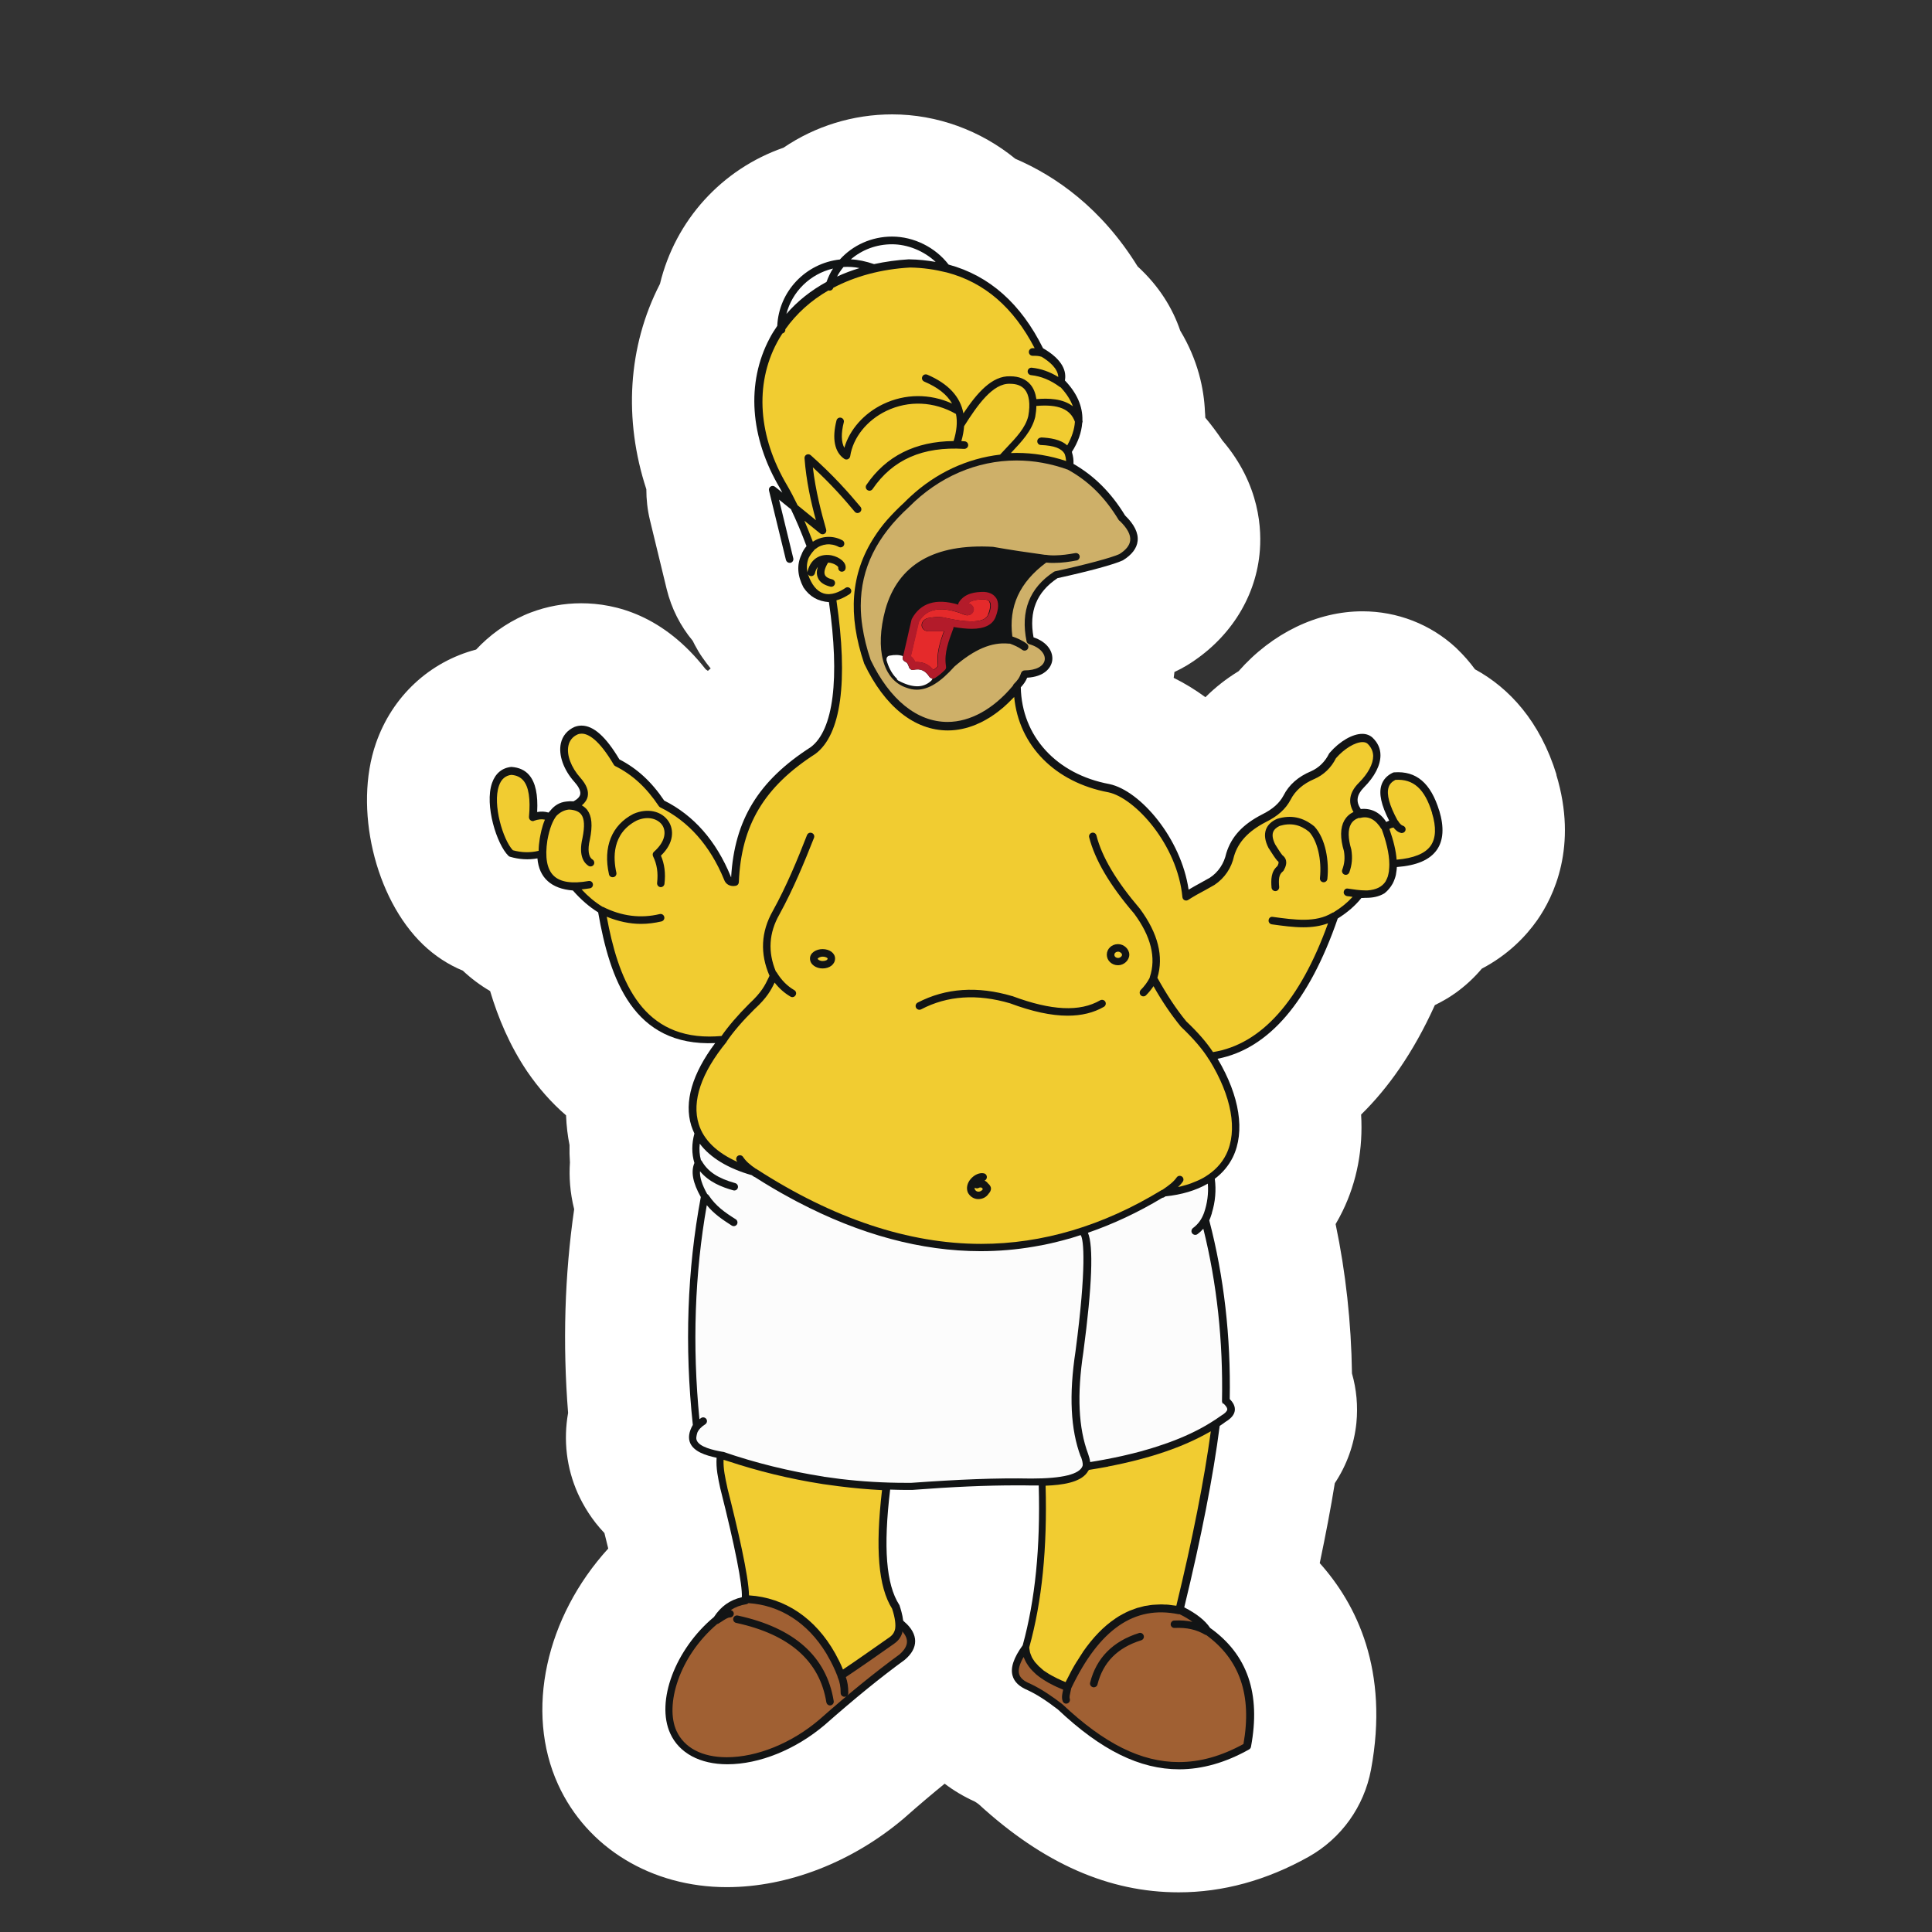 <?xml version="1.0" encoding="UTF-8"?> <svg xmlns="http://www.w3.org/2000/svg" id="Vrstva_1" viewBox="0 0 283.46 283.46"><rect x="0" y="0" width="283.46" height="283.46" fill="#333333" stroke="none"/><defs><style>.cls-1{fill:#121415;}.cls-1,.cls-2,.cls-3,.cls-4,.cls-5,.cls-6,.cls-7,.cls-8,.cls-9{stroke-width:0px;}.cls-2{fill:#1e1e1c;}.cls-3{fill:#b31b2a;}.cls-4{fill:#ceb069;}.cls-5{fill:#a06033;}.cls-6{fill:#fff;}.cls-7{fill:#e52a2b;}.cls-8{fill:#f1cc31;}.cls-9{fill:#fcfcfc;}</style></defs><path class="cls-2" d="m172.97,270.9c-8.49,0-16.6-3.65-24.78-11.15-.19-.17-.4-.33-.6-.49-.52-.38-.83-.57-.98-.67-.24-.16-.51-.29-.76-.41-1.13-.52-2.19-1.14-3.13-1.86-1.21-.92-2.65-1.36-4.08-1.36-1.51,0-3.01.51-4.25,1.51-1.86,1.51-3.81,3.16-5.98,5.08l-.13.11c-6.35,5.41-14.22,8.49-21.61,8.49-8.36,0-15.5-4.25-18.61-11.09-3.73-8.17-1.24-19.14,6.2-27.29,1.51-1.65,2.09-3.94,1.57-6.09-.17-.71-.36-1.49-.57-2.33-.29-1.14-.87-2.21-1.68-3.05-1.08-1.13-1.95-2.43-2.6-3.87-1.09-2.46-1.43-5.19-.95-7.89.1-.57.13-1.14.08-1.71-.76-9.66-.49-19.2.84-28.37.13-.86.08-1.73-.13-2.57-.4-1.62-.54-3.24-.44-4.81.02-.32.02-.63,0-.95-.05-.63-.06-1.27-.05-1.89,0-.49-.03-1-.13-1.49-.21-1.06-.33-2.17-.38-3.28-.06-1.89-.92-3.65-2.35-4.89-1.68-1.44-3.21-3.16-4.52-5.09-1.92-2.82-3.41-6.08-4.57-9.95-.49-1.63-1.59-3.03-3.05-3.89-1.03-.6-1.97-1.3-2.81-2.09-.6-.56-1.3-1.02-2.06-1.32-1.36-.56-2.63-1.4-3.71-2.43-5.22-5-7.66-15.49-5.24-22.47,1.65-4.78,5.32-8.22,10.04-9.46,1.24-.33,2.36-1,3.24-1.94,1.35-1.46,2.98-2.62,4.86-3.46.21-.1.41-.17.62-.25,1.6-.6,3.28-.92,5-.92,4.9,0,9.27,2.38,12.95,7.09.4.51.86.95,1.38,1.32l.17.13c1.21.9,2.67,1.35,4.11,1.35,1.52,0,3.05-.51,4.27-1.52l.4-.33c2.87-2.36,3.3-6.62.94-9.49-.32-.38-.62-.78-.9-1.19-.25-.36-.48-.73-.68-1.13l-.24-.48c-.24-.48-.52-.92-.87-1.33-1.17-1.41-2-3.03-2.43-4.84l-2.48-10.15c-.22-.94-.35-1.9-.33-2.86,0-.73-.11-1.44-.33-2.14-2.82-8.62-2.27-17.47,1.59-24.94.25-.48.43-.98.56-1.51,1.7-7.11,6.85-12.79,13.77-15.18.56-.19,1.08-.46,1.57-.79,3.6-2.44,7.81-3.73,12.15-3.73,4.97,0,9.87,1.76,13.79,4.97.49.4,1.03.73,1.62.98,6.09,2.62,11.09,7.04,14.88,13.15.33.54.73,1.02,1.21,1.44,2.08,1.89,3.57,4.11,4.4,6.58.16.46.36.9.62,1.33,1.63,2.71,2.54,5.65,2.67,8.74,0,.08.03.59.05.76.05,1.49.6,2.94,1.55,4.09.75.89,1.44,1.84,2.11,2.82.14.21.3.41.46.62,3.74,4.38,4.16,8.73,3.86,11.6-.48,4.52-3.21,8.6-7.44,11.22-.36.22-.76.43-1.14.62h0s-.06.02-.08.03c-2.14,1.02-3.59,3.06-3.82,5.43-.02.19-.05.4-.06.6-.41,2.9,1.09,5.73,3.73,7.01,1.22.59,2.43,1.33,3.62,2.21,1.19.87,2.6,1.32,4,1.32,1.75,0,3.47-.67,4.78-1.98,1.05-1.06,2.25-2,3.59-2.81.57-.35,1.09-.79,1.55-1.3,3.65-4.13,8.44-6.51,13.14-6.51,3.43,0,6.68,1.25,9.14,3.55.78.75,1.4,1.44,1.94,2.17.59.79,1.33,1.46,2.21,1.94,4.16,2.27,7.09,6.16,8.74,11.54,2.36,7.77-.17,13.06-1.89,15.52-1.48,2.09-3.4,3.78-5.71,5-.76.4-1.44.94-2,1.6-.79.92-1.67,1.75-2.6,2.43-.27.19-.54.38-.83.54-.41.25-.83.48-1.25.68-1.43.68-2.57,1.86-3.22,3.3-2.6,5.74-5.76,10.46-9.38,14.01-1.4,1.36-2.14,3.27-2.02,5.24.24,3.9-.44,7.54-2.03,10.79-.24.49-.49.97-.78,1.43-.86,1.46-1.16,3.17-.81,4.84,1.4,6.63,2.14,13.57,2.25,20.63,0,.59.1,1.17.25,1.73.44,1.55.59,3.16.43,4.73-.21,2.08-.9,4.03-2.08,5.81-.52.79-.89,1.7-1.03,2.65-.57,3.54-1.3,7.38-2.16,11.41-.44,2.11.14,4.3,1.59,5.9,5.76,6.41,7.76,14.68,5.92,24.56-.65,3.44-2.76,6.41-5.82,8.12-5.16,2.89-10.46,4.36-15.76,4.36l-.03-.08Z"></path><path class="cls-6" d="m228.37,113.67c-2.4-7.81-6.92-12.73-11.96-15.47-.78-1.06-1.65-2.06-2.63-3l-.16-.16c-3.71-3.44-8.6-5.35-13.72-5.35-6.63,0-13.25,3.19-18.18,8.79-1.79,1.09-3.41,2.36-4.86,3.81-1.49-1.09-3.06-2.05-4.66-2.84.05-.29.08-.59.11-.87h.03c.63-.29,1.24-.62,1.84-.98,6.05-3.71,9.92-9.65,10.61-16.25.38-3.57.11-10.22-5.43-16.71-.79-1.17-1.63-2.3-2.52-3.36,0-.27-.03-.56-.05-.84-.14-3.38-1.02-7.6-3.63-11.93-1.11-3.28-3.11-6.55-6.25-9.42-5.3-8.57-12.01-13.25-17.95-15.8-5.06-4.14-11.47-6.51-18.06-6.51-5.74,0-11.3,1.73-15.95,4.89-9.04,3.14-15.87,10.65-18.12,19.98-4.73,9.17-5.35,19.91-2,30.13,0,1.49.16,3,.52,4.49l2.46,10.14c.7,2.87,2.02,5.44,3.82,7.6.11.21.21.43.32.63.33.62.68,1.22,1.08,1.79.4.57.81,1.13,1.24,1.65-.14.11-.29.22-.41.35-.11-.08-.22-.16-.33-.24-6.17-7.89-13.17-9.68-18.26-9.68-2.54,0-5.03.46-7.41,1.36-.33.13-.65.25-.97.4-2.71,1.22-5.09,2.94-7.03,5.03-6.82,1.79-12.31,6.84-14.71,13.77-3.28,9.47-.16,22.74,6.93,29.53,1.7,1.63,3.7,2.94,5.82,3.81,1.21,1.14,2.55,2.14,4.01,3,1.16,3.89,2.86,7.98,5.44,11.8,1.67,2.44,3.57,4.6,5.7,6.43.06,1.6.25,3.08.51,4.36-.02.86,0,1.71.06,2.55-.14,2.08,0,4.38.62,6.87-1.4,9.68-1.7,19.71-.89,29.88-.71,4-.24,8.08,1.43,11.82.83,1.82,2.05,3.87,3.9,5.81.21.81.38,1.57.56,2.27-9.14,10.03-12.27,23.88-7.35,34.64,4.24,9.28,13.71,15.04,24.75,15.04,8.96,0,18.42-3.68,25.96-10.08.08-.06.16-.13.24-.21,2.08-1.84,3.98-3.44,5.76-4.89,1.33,1.02,2.81,1.89,4.41,2.62.1.06.29.17.59.4,9.49,8.7,19.1,12.92,29.34,12.92,6.47,0,12.88-1.75,19.07-5.22,4.79-2.7,8.12-7.35,9.14-12.77,2.73-14.63-2.16-24.32-7.52-30.31.87-4.16,1.62-8.06,2.21-11.73,1.75-2.63,2.84-5.65,3.17-8.85.24-2.46.02-4.9-.65-7.25-.11-7.51-.92-14.84-2.4-21.91.36-.62.71-1.25,1.03-1.92,2.11-4.33,3.01-9.16,2.71-14.15,3.89-3.81,7.63-9,10.82-16.06.6-.3,1.21-.62,1.79-.97.44-.27.89-.56,1.32-.87,1.38-1,2.65-2.17,3.78-3.51,3.86-2.03,6.43-4.71,8.11-7.09,2.43-3.46,6.01-10.84,2.82-21.36h.02Z"></path><path class="cls-1" d="m211.16,118.94c-1.24-4.05-3.36-5.87-6.62-5.62-.06,0-.13.02-.19.05-.86.41-1.41,1.02-1.67,1.82-.4,1.25-.03,2.94,1.14,5.22-.14.05-.29.11-.43.19-.89-1.4-2.21-2.06-3.74-1.9-.75-1.11-.6-2.09.46-3.17,1.59-1.59,2.44-3.27,2.43-4.73,0-.98-.4-1.84-1.16-2.57-.4-.36-.9-.56-1.51-.56-1.44,0-3.32,1.09-4.79,2.79-.03.03-.05.08-.08.11-.6,1.21-1.52,2.09-2.65,2.59-1.89.79-3.25,2-4.03,3.55-.6,1.13-1.6,2.02-3.16,2.79-2.84,1.46-4.49,3.25-5.24,5.68-.33,1.52-1.17,2.78-2.4,3.59-.43.24-.86.48-1.27.71-.6.33-1.24.68-1.86,1.05-1.09-7.52-7.08-14.52-11.61-15.49-7.77-1.44-12.87-7.01-13.01-14.2.4-.43.7-.84.94-1.41,2.46-.13,3.51-1.4,3.67-2.51.17-1.21-.62-2.7-2.74-3.41-.7-3.79.44-6.63,3.51-8.68,4.68-1.03,8.33-2.02,9.6-2.62,1.32-.81,2.05-1.78,2.16-2.84.13-1.17-.49-2.43-1.84-3.74-2.03-3.33-4.51-5.81-7.57-7.57.03-.57-.05-1.13-.21-1.65,0-.03,0-.06-.03-.1.92-1.44,1.41-2.86,1.52-4.24.05-.11.08-.25.03-.38v-.03c.05-2.05-.81-4-2.57-5.84.24-1.27-.22-3-3.21-4.73-3.24-6.54-7.87-10.65-13.85-12.27-1.95-2.54-5.11-4.11-8.3-4.11-3,0-5.76,1.27-7.65,3.36-5.03.56-8.96,4.68-9.19,9.74-.4.59-.78,1.17-1.11,1.81-3.47,6.54-2.92,14.57,1.52,22.04.11.19.22.43.33.62-.36-.29-.71-.59-1.08-.87-.19-.14-.44-.16-.63-.03-.21.13-.3.36-.24.6l2.48,10.17c.06.25.29.43.54.43h.13c.3-.08.48-.36.41-.67l-2.09-8.6c.57.46,1.16.94,1.75,1.41.78,1.63,1.54,3.43,2.28,5.41-.33.38-.59.81-.76,1.29-.68,1.46-.59,3.05.32,4.78.92,1.35,2.13,2.03,3.73,2.14,1.62,11.22.67,18.77-2.67,21.28-7.66,4.92-11.19,10.66-11.68,19.1-.03-.03-.05-.08-.06-.14-2.14-5.22-5.43-8.96-9.76-11.12-1.87-2.78-3.97-4.7-6.58-6.05-1.98-3.33-3.79-4.95-5.55-4.95-.33,0-.67.06-1.02.19-1.08.48-1.78,1.33-2.02,2.44-.36,1.7.41,3.87,2.02,5.66.44.49.94,1.21.83,1.79-.08.38-.4.71-.98,1.03-.36-.03-.71-.02-1.05.03-1.03.1-1.78.62-2.33,1.3-.1.11-.19.21-.29.32-.56-.16-1.08-.19-1.67-.08.14-2.55-.24-4.32-1.16-5.41-.62-.73-1.48-1.13-2.62-1.21-1.36.13-2.35.95-2.84,2.36-1.13,3.24.7,9.03,2.41,10.69.06.06.14.11.22.13,1.36.4,2.71.48,4.03.24.24,2.84,2.03,4.46,5.2,4.71,1.17,1.33,2.4,2.4,3.71,3.21,1.71,9.79,5.14,19.71,17.17,19.18-3.36,4.47-4.59,8.63-3.51,12.11.13.4.29.78.46,1.16-.41,1.51-.41,2.95,0,4.32-.54,1.29-.24,2.89.94,5-2,10.68-2.4,21.93-1.17,33.43-.59,1.03-.71,1.94-.38,2.68.56,1.24,2.22,1.79,3.87,2.14-.11,1.54.21,2.98.54,4.51l.05.19c2.09,8.27,3.22,13.96,3.11,15.76-1.75.41-3.06,1.33-4.09,2.9-5.68,4.73-8.57,12.39-6.41,17.1,1.3,2.87,4.36,4.51,8.38,4.51,4.7,0,10.03-2.16,14.3-5.79,4.43-3.9,8.14-6.92,11.73-9.54,1.02-.86,1.52-1.78,1.52-2.74s-.54-1.95-1.59-2.84l-.17-.17c-.1-.9-.38-1.75-.52-2.19,0-.05-.03-.08-.06-.13-1.92-3-2.35-8.38-1.33-16.9.78.02,1.55.05,2.35.05h.86c6.01-.46,10.9-.67,15.38-.67.73,0,1.46,0,2.19.02h1.02c.25,9.08-.51,16.74-2.35,23.44-1.33,1.84-1.82,3.3-1.49,4.46.25.92,1,1.62,2.22,2.13,1.33.62,2.67,1.48,4.44,2.84,6.35,5.98,12,8.77,17.8,8.77,3.35,0,6.81-.98,10.25-2.92.14-.08.24-.22.27-.38,1.46-7.82-.51-13.53-6-17.45-.7-1.06-1.97-2.08-3.79-3.01,2.49-10.25,4.25-19.21,5.2-26.62.29-.19.57-.38.84-.59.87-.52,1.32-1.08,1.38-1.7.05-.56-.19-1.09-.75-1.65.17-9.12-.84-17.95-3-26.21.13-.3.24-.6.33-.9.02-.05.03-.1.05-.14v-.06c.51-1.63.65-3.36.43-5.01,1.14-.86,2.03-1.92,2.65-3.17,1.82-3.74,1.02-8.96-2.24-14.44,7.51-1.46,13.42-8.38,17.63-20.58,1.43-.89,2.59-1.9,3.47-3.01.19,0,.35,0,.52-.02h.14c.97,0,1.87-.16,2.7-.65.38-.29.68-.62.95-1,.05-.06.08-.13.11-.17.13-.19.24-.38.32-.59.05-.11.08-.22.13-.33.08-.21.14-.41.19-.63.03-.13.03-.27.06-.4.03-.22.08-.46.08-.7v-.05c2.92-.22,4.84-1.05,5.87-2.52.97-1.38,1.09-3.33.35-5.78v.03ZM121.27,41.36c-2.28,1.25-4.27,2.82-5.89,4.7.84-3.28,3.49-5.87,6.84-6.66-.4.6-.7,1.27-.95,1.95v.02Zm1.54-.78c.27-.51.59-.98.95-1.41.75-.05,1.54,0,2.35.16-1.14.35-2.25.76-3.3,1.25Zm10.6-2.54c-1.79.11-3.52.35-5.17.71-1.21-.41-2.32-.65-3.4-.7,1.62-1.4,3.74-2.21,6.03-2.21s4.68.97,6.41,2.59c-1.24-.22-2.54-.36-3.89-.38l.02-.02Z"></path><path class="cls-4" d="m164.24,76.41s-.06-.06-.1-.11c-2.03-3.35-4.4-5.7-7.46-7.39-2.46-.89-5-1.35-7.54-1.35-5.84,0-11.44,2.43-15.77,6.82-4.74,4.32-7.08,9.03-7.08,14.49,0,1,.08,2.02.24,3.06.24,1.57.63,3.21,1.21,4.9,2.81,5.84,6.82,9.09,11.28,9.09,3.33,0,6.74-1.89,9.6-5.32.03-.1.06-.17.13-.24.52-.52.83-.9,1.06-1.62.08-.22.29-.38.52-.38,1.67,0,2.82-.62,2.95-1.55.11-.76-.56-1.81-2.28-2.3-.19-.06-.35-.22-.38-.41-.92-4.43.43-7.85,4-10.2.05-.03.11-.06.19-.08,4.59-1,8.28-2,9.42-2.52.95-.59,1.51-1.27,1.59-2,.1-.84-.43-1.81-1.55-2.89h-.03Zm-6.3,5.82c-.98.19-2.11.36-3.32.36h-.03c-.36,0-.73,0-1.09-.05-3.92,2.9-5.54,6.46-4.97,10.84.71.25,1.41.54,2.13,1.08.24.17.29.52.11.78-.19.24-.52.29-.78.11-.59-.44-1.19-.68-1.82-.92-.06,0-.13.02-.19,0-2.49-.24-5.01.83-7.93,3.35-2.08,2.32-3.82,3.41-5.55,3.41-.51,0-1-.1-1.51-.29-3.44-1.14-4.66-5.65-3.09-11.47,1.86-6.6,7.16-9.69,15.79-9.2,2.57.46,5.13.83,7.6,1.17h.14c.51.08,1,.1,1.49.08.83-.02,1.76-.13,2.84-.33.3-.05.59.14.65.44v.1c0,.25-.19.49-.44.54h-.02Z"></path><path class="cls-9" d="m158.59,213.71c.16.48.32.94.25,1.35-.41,1.24-2.94,1.87-7.52,1.87-5.17-.1-10.63.13-17.61.63h-.81c-3.24,0-6.44-.19-9.62-.57-.73-.1-1.46-.19-2.19-.3-.1,0-.21-.03-.3-.05-4.97-.78-9.89-1.98-14.68-3.63h-.08c-1.43-.25-3.38-.71-3.79-1.65-.08-.17-.1-.38-.06-.59.02-.17.06-.33.11-.49v-.03c.19-.49.59-.9,1.17-1.27.25-.16.35-.49.19-.76-.16-.25-.49-.35-.76-.19-.1.06-.17.13-.27.19-1.06-10.79-.7-21.34,1.08-31.4,1.05,1.27,2.25,2.09,3.67,3,.1.06.19.08.29.08.19,0,.36-.1.46-.25.16-.25.08-.6-.17-.76-1.59-1-2.89-1.9-3.97-3.51-.06-.1-.14-.14-.22-.19-.76-1.36-1.11-2.48-1.06-3.35,1.33,1.6,3.19,2.33,4.9,2.81.05,0,.1.02.14.02.24,0,.46-.16.52-.4.08-.29-.1-.6-.38-.68-2.54-.71-4.01-1.68-4.9-3.22-.03-.06-.08-.13-.14-.16-.21-.76-.27-1.57-.17-2.41,1.52,2.03,4.11,3.62,7.62,4.62.13.08.22.16.35.24.05.03.1.03.13.05,1.73,1.11,3.46,2.13,5.19,3.06.27.14.54.3.81.44.1.05.17.1.27.14,9.14,4.79,18.14,7.22,26.83,7.22,2.63,0,5.25-.22,7.85-.67.49-.08.98-.17,1.48-.27.63-.13,1.27-.27,1.89-.43.27-.06.56-.13.83-.21.87-.22,1.76-.49,2.63-.78.46.56.87,4.76-.75,17.03-.98,6.44-.73,11.5.76,15.47h.05Zm20.87-7.74c-.11-.11-.17-.25-.17-.41.17-8.79-.75-17.28-2.74-25.28-.24.27-.52.54-.86.79-.1.08-.22.11-.33.11-.16,0-.33-.08-.44-.22-.19-.24-.13-.59.11-.78.86-.65,1.29-1.35,1.62-2.22.48-1.38.68-2.86.56-4.3-1.73,1-3.82,1.62-6.22,1.87l-.16.11c-.1.06-.19.1-.29.1-3.59,2.16-7.24,3.86-10.92,5.13.83,1.94.62,7.79-.67,17.5-.95,6.25-.73,11.14.7,14.95.13.38.25.78.3,1.19.65-.11,1.3-.21,1.92-.33.17-.03.35-.06.52-.1.76-.14,1.51-.3,2.24-.46.19-.05.36-.08.56-.13.73-.17,1.46-.35,2.16-.54.13-.03.25-.06.38-.11.75-.21,1.46-.41,2.16-.65.05,0,.1-.03.14-.05,2.21-.71,4.19-1.54,5.97-2.48.11-.06.24-.13.35-.19.4-.22.79-.44,1.17-.68.57-.35,1.13-.71,1.65-1.09.56-.33.86-.65.89-.89.03-.29-.3-.65-.57-.9l-.02.06Z"></path><path class="cls-8" d="m121.43,140.64c0,.21-.32.36-.73.36s-.73-.21-.73-.35c.03-.08.33-.29.73-.29.51,0,.73.22.73.27h0Zm-43.09-20.2c-.17.06-.36.03-.52-.1-.14-.11-.22-.3-.21-.48.24-2.62-.03-4.43-.84-5.36-.43-.49-1-.76-1.76-.81-.84.1-1.48.62-1.81,1.62-.95,2.73.6,7.92,2.05,9.44,1.29.35,2.55.38,3.78.08,0-.56.06-1.14.16-1.79.11-.6.3-1.71.76-2.78-.48-.11-.95-.06-1.6.16v.02Zm74.38-56.26c1.33.06,2.87.27,3.86,1.17.68-1.21,1.06-2.36,1.13-3.47-.67-1.86-2.43-2.6-5.66-2.32,0,.51-.06,1.03-.16,1.6-.49,2.05-1.97,3.6-3.52,5.25,0,0-.02.02-.03.03,0,0-.02.02-.03.03.29,0,.59-.02.87-.02,2.43,0,4.87.4,7.24,1.19v-.03c-.03-.35-.1-.7-.22-1.02-.46-.81-1.54-1.22-3.49-1.3-.3,0-.54-.27-.52-.57,0-.3.27-.52.57-.52l-.02-.03Zm-8.68,110.07s-.25-.06-.36,0c-.21.14-.48.14-.67,0-.02.1,0,.19.02.27.13.24.35.32.51.32.25,0,.49-.11.62-.32.02-.03.03-.05.06-.08h-.02c-.06-.05-.13-.11-.16-.19h0Zm20.02-33.7c.27,0,.56-.24.56-.46s-.29-.46-.56-.46c-.32,0-.56.19-.56.46s.24.46.56.46Zm46.05-21.29c-1.06-3.49-2.73-5.01-5.38-4.84-.52.27-.86.63-1,1.11-.32,1.02.11,2.6,1.3,4.81.05.03.08.08.11.13.24.41.51.62.67.67.3.08.48.38.4.67-.06.25-.29.41-.54.41-.05,0-.1,0-.14-.02-.46-.11-.83-.46-1.08-.79-.21.03-.41.1-.6.21.6,1.7.97,3.21,1.06,4.51,2.49-.21,4.19-.89,5-2.05.76-1.09.84-2.71.19-4.81h.02Zm-80.67,99.37c-2.14-.11-4.27-.3-6.38-.57-.79-.1-1.57-.21-2.35-.32-.06,0-.13-.02-.17-.03-4.68-.73-9.3-1.86-13.82-3.36-.19-.06-.36-.11-.56-.17-.05,1.33.24,2.63.54,4l.03.17c1.46,5.74,3.13,12.92,3.16,15.72,5.3.33,9.77,3.38,12.65,8.52.41.75.81,1.52,1.14,2.36,1.05-.71,2.11-1.43,3.16-2.17,1.22-.84,2.44-1.7,3.63-2.54.48-.32.75-.73.86-1.24.1-.6.03-1.54-.44-2.97-2.02-3.21-2.49-8.76-1.48-17.41h.03Zm73.27-97.01c.6,1.63,1.13,3.54,1.13,5.2,0,.3-.02.59-.05.86v.1c-.05.29-.1.56-.17.81h0c-.08.24-.19.46-.3.67,0,0,0,.03-.02.05-.52.81-1.4,1.24-2.67,1.33h-.27c-.81,0-1.68-.13-2.62-.27-.3-.05-.54.17-.59.48s.21.59.51.63c.27.03.52.06.79.11-.75.83-1.68,1.59-2.81,2.28-.06,0-.14.03-.21.08-2.38,1.44-5.43,1.02-8.71.57-.3-.05-.56.17-.59.48-.05.3.19.59.49.62,1.54.21,3.09.43,4.6.43,1.27,0,2.49-.16,3.63-.59-4.11,11.39-9.79,17.76-16.88,18.9-.94-1.43-2.22-2.9-3.92-4.51-1.49-1.81-2.9-3.97-4.24-6.39.95-3.13.1-6.51-2.55-10.11-3.49-4.09-5.59-7.62-6.39-10.77-.08-.29-.36-.48-.67-.4-.3.08-.48.38-.4.67.86,3.33,3.01,7,6.6,11.19,2.48,3.35,3.25,6.49,2.3,9.31,0,.05-.02.08-.03.13-.32.62-.79,1.25-1.3,1.76-.21.22-.21.57,0,.78.21.22.56.22.78,0,.4-.4.78-.86,1.09-1.33,1.25,2.22,2.59,4.19,4.01,5.93,1.87,1.78,3.22,3.35,4.13,4.84,0,.02.03.03.05.05,3.28,5.32,4.19,10.36,2.48,13.85-.65,1.33-1.7,2.43-3.06,3.27-.21.13-.4.24-.62.35-.21.11-.43.21-.65.3-.25.11-.52.22-.79.32-.24.1-.49.17-.75.25-.25.08-.51.14-.76.21-.14.03-.29.06-.44.1.25-.24.49-.49.7-.79.17-.25.11-.59-.14-.76-.25-.17-.59-.11-.76.14-.48.68-1.14,1.16-1.92,1.7l-.16.11s-.1.02-.13.05c-8.58,5.24-17.5,7.89-26.48,7.89-10.6,0-21.71-3.7-32.99-11-.03-.02-.06-.03-.08-.03-.83-.57-1.44-1.09-1.86-1.73-.17-.25-.51-.32-.76-.16-.25.17-.32.51-.16.76.03.05.06.08.1.13-3-1.33-4.97-3.22-5.68-5.54-1.05-3.35.36-7.52,4.08-12.06.02-.03.02-.06.03-.08.95-1.4,2.3-2.98,4.05-4.71,1.86-1.7,2.46-2.84,2.97-3.92.67.86,1.44,1.54,2.33,2.06.27.16.6.06.75-.21.16-.27.06-.6-.21-.75-1.02-.59-1.87-1.46-2.55-2.57-.03-.06-.08-.11-.14-.16-1.19-2.86-1.02-5.66.52-8.36,2.06-3.76,3.65-7.63,5.08-11.25.11-.29-.03-.6-.32-.71s-.6.03-.71.32c-1.4,3.59-2.98,7.43-5.01,11.11-1.75,3.08-1.9,6.28-.49,9.52-.05.1-.1.21-.14.3-.52,1.09-1.02,2.13-2.84,3.81-1.73,1.73-3.08,3.32-4.06,4.73-.62.05-1.21.08-1.78.08-10.23,0-13.42-8.73-15.06-17.58,1.67.68,3.35,1.05,5.03,1.05,1,0,2-.13,3-.36.3-.08.48-.36.41-.67-.08-.3-.36-.48-.67-.41-2.78.67-5.59.32-8.33-1.06-.03,0-.05,0-.08-.02-1.06-.65-2.08-1.49-3.05-2.54.4-.03.79-.1,1.22-.16.3-.05.49-.33.44-.63-.05-.3-.33-.49-.63-.44-2.43.43-4.16.17-5.13-.78-.98-.95-1.3-2.71-.92-5.19.33-1.82.81-2.92,1.33-3.59.54-.54,1.13-.84,1.79-.92h.14c.83.06,1.38.29,1.7.71.48.62.54,1.73.19,3.47-.63,2.67.29,3.7.89,4.08.25.16.6.08.76-.17.16-.25.08-.6-.17-.76-.6-.38-.75-1.43-.4-2.9.43-2.11.3-3.46-.38-4.38-.21-.27-.49-.49-.79-.67.46-.38.76-.83.86-1.32.16-.83-.19-1.73-1.08-2.73-1.35-1.51-2.05-3.36-1.75-4.71.16-.76.63-1.33,1.35-1.65.19-.08.4-.11.6-.11.92,0,2.49.79,4.7,4.55.05.1.13.16.22.21,2.54,1.27,4.57,3.14,6.39,5.87.05.08.13.14.22.19,4.14,2.03,7.3,5.6,9.35,10.58.24.73.94,1.08,1.73.92.25-.05.43-.27.44-.52.35-8.36,3.7-13.99,11.23-18.83,3.78-2.82,4.84-10.63,3.09-22.53.62-.17,1.27-.48,1.94-.92.25-.17.32-.51.14-.76s-.51-.32-.76-.14c-.84.57-2.08,1.17-3.24.79-.97-.32-1.73-1.27-2.25-2.78,0-.03,0-.05-.02-.06.06.14.19.25.36.3.3.08.59-.11.67-.4.1-.41.25-.71.43-.94-.19.6-.19,1.11,0,1.57.25.65.87,1.09,1.84,1.33.3.08.59-.11.67-.4.08-.3-.11-.59-.4-.67-.6-.14-.97-.38-1.08-.68-.16-.38,0-1,.48-1.78.84.05,1.46.52,1.49.7-.05.3.16.59.44.63.3.05.59-.16.63-.46.16-.9-.9-1.68-2.02-1.92-1.3-.27-3.01.17-3.55,2.33,0,.05-.02.1-.02.16-.16-.75-.08-1.48.17-2.11.19-.38.44-.75.78-1.11,0,0,0-.03.02-.05.05-.05.1-.1.16-.14,1-.81,2.32-.94,3.46-.33.27.14.6.05.75-.22.14-.27.05-.6-.22-.75-1.41-.75-3.03-.65-4.33.21-.41-1.08-.83-2.11-1.24-3.08.78.62,1.55,1.25,2.32,1.87.19.14.44.16.65.03.21-.13.29-.38.22-.62-.71-2.49-1.55-5.68-1.95-9.12,2.7,2.49,4.6,4.66,6.14,6.51.19.24.54.27.78.06.24-.19.27-.54.06-.78-1.75-2.09-3.98-4.63-7.3-7.57-.16-.14-.41-.17-.6-.08-.21.1-.32.32-.3.54.25,3.32.95,6.47,1.67,9.08-.79-.63-1.59-1.29-2.38-1.94-.1-.08-.21-.16-.3-.24-.51-1.05-1.02-2.03-1.54-2.92-4.24-7.14-4.79-14.77-1.49-20.96.24-.46.51-.9.79-1.33.24-.06.43-.27.43-.52v-.1c1.63-2.3,3.78-4.24,6.33-5.7.29.1.6-.06.7-.36v-.02c3.22-1.7,7.04-2.74,11.28-2.98,1.87.03,3.62.29,5.27.7.03,0,.06.02.1.02,5.54,1.46,9.79,5.13,12.9,11.11h-.29c-.3,0-.56.25-.56.56s.24.56.56.56c.43,0,.9,0,1.27.14h.03c1.21.73,2.4,1.75,2.46,2.97-1.24-.76-2.52-1.22-3.89-1.36-.3-.03-.57.19-.6.49s.19.57.49.6c1.48.16,2.87.73,4.22,1.73.05.03.08.05.13.06.84.9,1.44,1.82,1.79,2.78-1.46-1.13-3.57-1.21-5.35-1.05-.13-.87-.41-1.59-.87-2.13-.68-.81-1.68-1.22-2.97-1.22h0c-2.68-.11-4.9,2.48-6.87,5.44-.46-2.46-2.22-4.36-5.3-5.68-.29-.11-.6,0-.73.29s0,.6.29.73c1.98.84,3.33,1.9,4.08,3.22-3.28-1.48-6.89-1.46-10.11.08-2.82,1.35-4.93,3.74-5.7,6.41-.46-.84-.49-2.13-.08-3.74.08-.29-.1-.59-.4-.67-.29-.08-.6.1-.67.4-.68,2.65-.29,4.65,1.14,5.63.16.11.36.13.54.05.17-.08.3-.24.33-.43.41-2.73,2.44-5.28,5.32-6.66,3.25-1.55,6.97-1.4,10.2.46.24,1.16.11,2.48-.35,3.97-5.62.05-9.92,2.21-12.79,6.43-.17.25-.11.59.14.76.1.06.21.1.3.1.17,0,.35-.08.46-.24,2.95-4.33,7.36-6.27,13.44-5.9.3,0,.57-.21.59-.52.02-.3-.21-.57-.51-.59-.17,0-.33-.02-.49-.03.22-.76.35-1.49.4-2.19,1.94-3.06,4.22-6.35,6.76-6.22.97,0,1.68.29,2.14.83.65.78.84,2.14.52,3.9-.41,1.73-1.79,3.17-3.25,4.71-.29.3-.57.6-.86.92,0,0,0,.02-.02.03-4.84.56-9.41,2.68-13.17,6.16-.3.27-.59.56-.87.84-.9.83-1.73,1.67-2.48,2.51s-1.4,1.73-1.97,2.62c-3.44,5.33-3.89,11.34-1.46,18.53,3.01,6.32,7.38,9.81,12.28,9.81,1.38,0,2.78-.3,4.13-.86.03,0,.06-.03.1-.05.41-.17.83-.36,1.22-.59.05-.03.1-.05.14-.08.4-.22.78-.46,1.16-.73.05-.03.1-.06.16-.11.38-.27.76-.57,1.14-.89.05-.03.08-.06.13-.11.38-.33.76-.7,1.14-1.08.02-.02.05-.05.06-.06.11-.13.24-.22.35-.35.68,7.11,5.98,12.53,13.84,13.99,3.86.83,10.11,7.63,10.84,15.38.02.19.14.36.3.44.17.08.38.08.54-.03.84-.54,1.7-1.02,2.54-1.46.43-.24.86-.48,1.33-.75,1.49-1,2.49-2.48,2.87-4.24.63-2.08,2.13-3.67,4.66-4.98,1.76-.87,2.92-1.92,3.63-3.27.67-1.32,1.84-2.35,3.49-3.05,1.36-.59,2.46-1.63,3.17-3.05,1.22-1.4,2.82-2.36,3.9-2.36.32,0,.57.08.75.25.52.51.79,1.09.81,1.78,0,1.17-.73,2.57-2.11,3.95s-1.62,2.82-.78,4.27c-.59.29-1.03.7-1.35,1.25-.6,1.08-.62,2.6-.05,4.49.16,1,.1,1.81-.25,2.74-.11.29.05.6.33.71.29.11.6-.05.71-.33.4-1.11.49-2.13.29-3.36-.49-1.63-.51-2.92-.06-3.71.24-.44.65-.75,1.16-.92.08.02.16.03.24,0,1.24-.32,2.27.27,3.13,1.71l-.06-.06Zm-105.74,3.92c1.97-1.9,1.89-3.82,1.14-5-1-1.55-3.11-2.03-5.17-1.13-3.19,1.63-4.49,4.87-3.59,8.87.06.3.36.48.67.41.3-.06.48-.36.41-.67-.46-2.03-.7-5.73,2.98-7.63,1.78-.78,3.21-.17,3.78.71.54.86.51,2.32-1.24,3.87-.19.16-.24.43-.13.67.57,1.16.76,2.4.59,3.9-.03.3.17.57.48.62h.06c.27,0,.51-.21.54-.49.19-1.55,0-2.92-.52-4.14h0Zm25.55,15.09c0-.78-.79-1.38-1.84-1.38-.89,0-1.84.52-1.84,1.38,0,.92.94,1.46,1.84,1.46,1.06,0,1.84-.62,1.84-1.46Zm22.88,33.73c-.03-.36-.29-.6-.46-.75-.11-.17-.29-.3-.49-.4.17-.06.3-.22.33-.41.06-.3-.13-.59-.43-.65-.65-.13-1.4.21-1.94.84-.51.6-.67,1.33-.41,1.97.29.57.84.94,1.46.97h.1c.6,0,1.16-.29,1.48-.78.17-.19.38-.46.35-.81l.02.02Zm16.99-34.29c0,.87.73,1.55,1.65,1.55.87,0,1.65-.73,1.65-1.55s-.78-1.55-1.65-1.55c-.92,0-1.65.68-1.65,1.55Zm-13.87,6.08c-5.11-1.51-9.77-1.19-13.88.95-.27.14-.38.48-.24.75s.48.38.75.24c3.84-2.02,8.23-2.3,13.03-.89,3.24,1.21,6.05,1.82,8.46,1.82,2.05,0,3.81-.43,5.32-1.3.27-.16.35-.49.21-.75-.16-.27-.49-.35-.75-.21-2.97,1.73-7.17,1.52-12.85-.6l-.03-.02Zm44.28-24.93c-1.65-1.33-3.4-1.7-5.43-1.08-.83.36-1.38.89-1.63,1.57-.27.76-.16,1.65.38,2.71.1.14.21.3.3.46.29.44.57.9.92,1.33.03.05.08.08.11.11.11.08.27.17-.03.75-.95.81-.95,2-.86,3.16.03.29.27.51.56.51h.05c.3-.03.52-.29.51-.6-.1-1.13-.05-1.82.52-2.27.06-.05.11-.1.14-.16.7-1.21.3-1.87-.19-2.24-.29-.36-.54-.76-.79-1.16-.11-.16-.21-.33-.27-.43-.36-.73-.46-1.33-.3-1.79.14-.38.49-.7.97-.92,1.62-.48,3-.19,4.3.86,1.22,1.3,1.89,4.11,1.6,6.81-.03.3.19.57.49.6.3.03.57-.19.6-.49.27-2.54-.21-5.89-1.94-7.73h-.02Zm-30.19,93.95c-.11.02-.21.03-.32.06-.81.14-1.63.3-2.51.43h-.02c-.03.08-.08.13-.13.19s-.08.14-.13.21c-1.05,1.46-3.65,1.82-6.09,1.92.25,9.17-.52,16.93-2.4,23.72,0,.13.03.25.05.38.02.11.03.24.06.35.03.13.1.25.14.38.05.11.08.22.13.33.06.13.14.24.22.36.06.11.13.21.21.32.1.13.21.24.32.35.1.1.17.21.27.3.13.11.27.22.4.35.11.1.21.19.33.29.16.11.33.22.51.33.13.08.25.17.4.25.21.13.44.24.67.36.14.06.25.14.4.21.38.19.79.36,1.22.54.27-.54.54-1.06.81-1.57.03-.06.08-.13.11-.21.24-.43.48-.86.73-1.25.03-.03.05-.08.08-.11.27-.43.52-.84.79-1.24v-.02c1.48-2.13,3.06-3.78,4.79-4.93,0,0,.03-.02.03-.03.33-.22.67-.43,1-.6.03-.02.08-.03.11-.06.32-.17.63-.32.95-.46.08-.03.14-.05.22-.08.29-.11.57-.22.87-.32.11-.03.21-.06.32-.08.27-.08.52-.14.79-.21.14-.03.29-.05.43-.06.24-.05.48-.08.73-.11.17-.02.35-.02.51-.03.22,0,.44-.03.67-.03.19,0,.38,0,.57.02.21,0,.41,0,.63.03.21.02.4.05.6.08.17.02.33.03.51.06,2.38-9.79,4.08-18.41,5.06-25.59-.06.03-.13.06-.19.1-3.92,2.24-8.82,3.9-14.87,5.06v.02Z"></path><path class="cls-5" d="m176.93,239.88h-.05c-1.36-.81-2.76-1.11-4.55-1.03-.3.02-.56-.22-.57-.52,0-.3.22-.56.52-.57.97-.05,1.84.02,2.67.19-.52-.38-1.14-.75-1.87-1.11h-.16c-6.49-1.35-11.63,2.21-15.76,10.88v.03c-.03.16-.06.33-.11.51-.08.35-.17.73-.1.97.1.29-.06.6-.35.7-.06.02-.11.03-.17.03-.24,0-.44-.14-.52-.38-.19-.56-.05-1.09.06-1.59,0-.03,0-.05.02-.08-.33-.13-.65-.27-.95-.41-.14-.06-.27-.13-.4-.19-.29-.14-.57-.29-.83-.43-.14-.08-.27-.16-.4-.24-.24-.14-.46-.29-.68-.44-.11-.08-.22-.16-.33-.24-.24-.17-.46-.36-.65-.56-.05-.05-.11-.1-.17-.16-.24-.24-.46-.49-.65-.75-.05-.06-.1-.14-.14-.21-.13-.19-.25-.38-.35-.59-.05-.1-.08-.19-.13-.29-.03-.1-.1-.19-.13-.29-.6,1.05-.83,1.89-.65,2.51.16.57.68,1.03,1.62,1.41,1.78.84,3.38,1.98,4.71,3,6.17,5.81,11.58,8.5,17.09,8.5,3.14,0,6.24-.87,9.49-2.65,1.27-7.19-.54-12.42-5.52-16.03h.02Zm-9.5.78c-3.47,1.09-5.59,3.22-6.41,6.49-.06.25-.29.41-.54.41-.05,0-.1,0-.14-.02-.3-.08-.48-.38-.4-.67.92-3.62,3.33-6.06,7.16-7.27.29-.1.6.06.7.36.1.29-.06.6-.36.7v-.02Zm-35.03-1.17c-.19.68-.59,1.24-1.19,1.65l-.02.02c-2.35,1.65-4.73,3.33-7.09,4.9.25.68.36,1.41.36,2.33,0,.3-.25.56-.56.56s-.56-.25-.56-.56c0-.92-.13-1.62-.41-2.25-.03-.06-.05-.13-.05-.19-.41-1.05-.87-2.02-1.4-2.92-.08-.14-.16-.29-.24-.43-.02-.03-.03-.05-.05-.08-2.7-4.41-6.7-7.01-11.39-7.31h0s0,.02-.02.02c-.08.08-.17.13-.29.14-.87.14-1.62.43-2.27.86.25.05.44.27.44.52,0,.3-.25.56-.56.56s-.76.3-1.17.57c-.19.13-.38.25-.57.36-.05.02-.08.02-.13.03-5.66,4.81-7.68,11.95-5.98,15.68,1.14,2.49,3.76,3.87,7.38,3.87,4.44,0,9.52-2.06,13.58-5.52,4.44-3.92,8.19-6.95,11.77-9.57.71-.62,1.09-1.25,1.09-1.87,0-.48-.22-.98-.68-1.49,0,.05-.03.1-.05.14l.02-.02Zm-10.52,10.73h-.1c-.27,0-.49-.19-.54-.46-.97-6.05-5.41-9.96-13.23-11.65-.3-.06-.49-.36-.43-.65.06-.3.36-.49.65-.43,8.3,1.79,13.04,6.01,14.09,12.55.05.3-.16.59-.46.63h.02Z"></path><path class="cls-6" d="m136.5,99.44s-.1-.06-.13-.11c-.63-.97-1.33-1.27-2.36-1.05-.08.02-.16,0-.24,0-.14-.03-.27-.13-.35-.27-.02-.03-.05-.06-.06-.11-.16-.56-.35-.73-.59-.83-.02,0-.03-.02-.05-.03-.06-.03-.11-.06-.14-.11-.13-.13-.17-.32-.14-.51,0-.05.03-.11.03-.16-.52-.19-1.17-.22-1.98-.06h0c-.16.03-.29.13-.36.25-.05.08-.06.17-.06.25v.17c.3,1.03.71,1.82,1.3,2.49.05.06.11.1.17.13.03.16.13.29.25.36,1.06.57,1.98.84,2.79.84.65,0,1.22-.19,1.71-.54.13-.1.25-.19.36-.3.08-.08.13-.19.16-.3-.13,0-.24-.06-.33-.13h.02Z"></path><path class="cls-7" d="m145.18,88.3c-.14-.22-.43-.35-.86-.36-1.08,0-1.78.16-2.27.54.03.02.06.05.1.06.54.19.73.62.68.98-.08.59-.78.95-1.38.65-3.22-1.29-5.51-1-6.66,1.08-.22.89-.41,1.78-.62,2.65-.17.79-.36,1.59-.56,2.38.32.24.52.56.65.86h.32c.94,0,1.71.38,2.36,1.16.22-.16.44-.35.65-.56-.24-1.79.29-3.47.89-5.13h-2.32c-.49,0-.87-.33-.94-.79-.05-.41.21-.95.89-1.13,1.16-.22,2.05-.21,2.76,0,1.48.32,2.67.48,3.62.48,2.11,0,2.4-.79,2.49-1.05.32-.83.38-1.48.16-1.82h.03Z"></path><path class="cls-3" d="m146.12,87.71c-.24-.36-.73-.81-1.76-.87-1.25,0-2.81.17-3.68,1.54-.06.11-.1.22-.08.33-3.27-.97-5.55-.25-6.81,2.08-.02.05-.03.08-.05.13-.22.92-.43,1.82-.63,2.74-.19.87-.4,1.73-.6,2.6,0,.05-.03.11-.03.16-.05.19,0,.38.14.51.05.03.1.08.14.11.02,0,.03.02.05.03.24.1.43.27.59.83,0,.05.03.08.06.11.08.13.19.22.35.27.08.02.16.03.24,0,1.02-.22,1.71.08,2.36,1.05.03.05.08.08.13.11.1.08.21.13.33.13h0c.1,0,.19-.03.29-.08.49-.3.98-.7,1.48-1.19.13-.13.19-.32.16-.49,0-.08-.02-.16-.03-.25-.24-1.78.41-3.51,1.09-5.33.03-.08.05-.16.03-.24,1.03.17,1.92.27,2.67.27,1.9,0,3.09-.6,3.52-1.76.46-1.19.49-2.14.05-2.81v.03Zm-1.08,2.41c-.1.25-.38,1.05-2.49,1.05-.95,0-2.14-.16-3.62-.48-.73-.21-1.6-.22-2.76,0-.68.17-.94.7-.89,1.13.06.46.44.79.94.79.06,0,.13,0,.1,0h2.22c-.6,1.63-1.13,3.33-.89,5.13-.22.21-.44.4-.65.56-.65-.78-1.44-1.16-2.36-1.16h-.32c-.13-.3-.33-.62-.65-.86.19-.79.36-1.59.56-2.38.21-.89.4-1.78.62-2.65,1.16-2.08,3.44-2.36,6.66-1.08.6.3,1.32-.05,1.38-.65.05-.36-.16-.79-.68-.98-.03-.03-.06-.05-.1-.06.49-.38,1.21-.54,2.27-.54.43.03.71.14.86.36.22.33.16,1-.16,1.82h-.03Z"></path></svg> 
